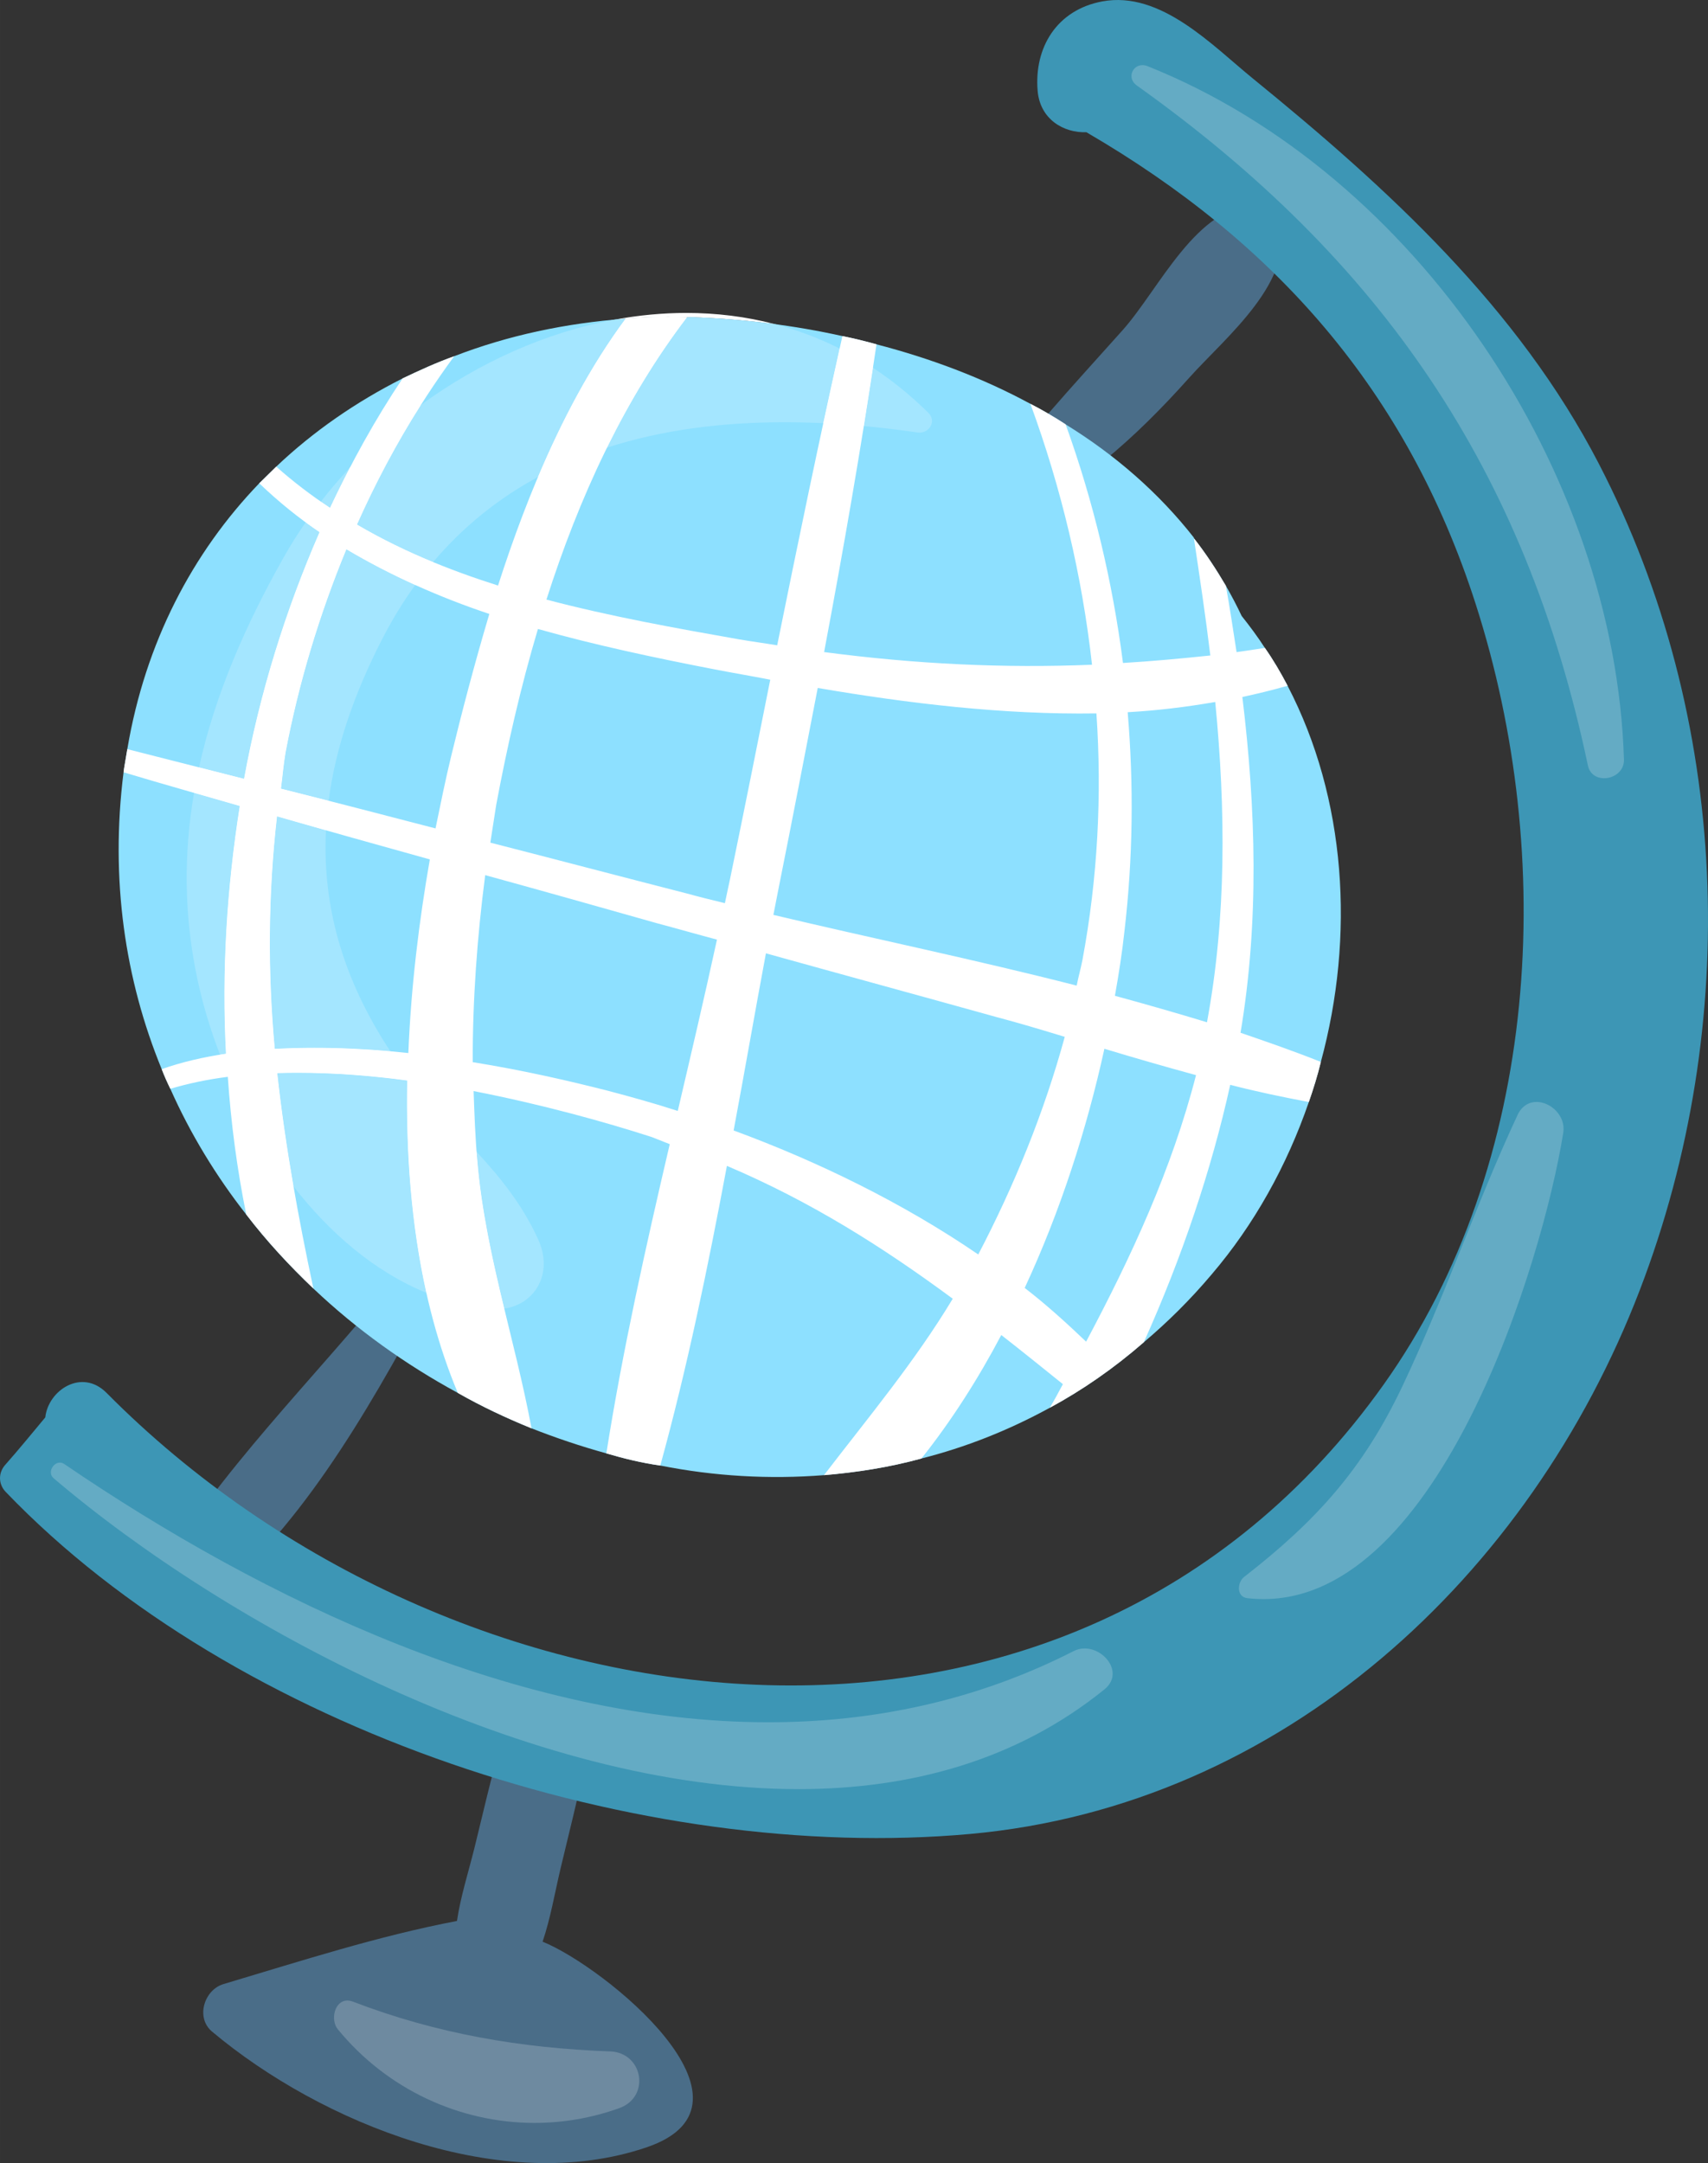 <?xml version="1.0" encoding="UTF-8"?> <svg xmlns="http://www.w3.org/2000/svg" xmlns:xlink="http://www.w3.org/1999/xlink" xmlns:xodm="http://www.corel.com/coreldraw/odm/2003" xml:space="preserve" width="40.72mm" height="51.57mm" version="1.1" style="shape-rendering:geometricPrecision; text-rendering:geometricPrecision; image-rendering:optimizeQuality; fill-rule:evenodd; clip-rule:evenodd" viewBox="0 0 1230.2 1558"><rect x="0" y="0" width="1230.2" height="1558" fill="#333333" stroke="none"/> <defs> <style type="text/css"> .fil2 {fill:#3D96B5;fill-rule:nonzero} .fil0 {fill:#4A6D88;fill-rule:nonzero} .fil6 {fill:#64ABC4;fill-rule:nonzero} .fil5 {fill:#6E8AA0;fill-rule:nonzero} .fil1 {fill:#8DE0FF;fill-rule:nonzero} .fil4 {fill:#A4E6FF;fill-rule:nonzero} .fil3 {fill:white;fill-rule:nonzero} </style> </defs> <g id="Слой_x0020_1">  <path class="fil0" d="M390.81 1398.52c5.72,-16.89 8.74,-34.98 12.82,-52.2 6,-25.44 12.65,-50.79 17.57,-76.45 7.53,-39.17 -48.95,-52.93 -60.21,-14.59 -7.35,25.07 -13.07,50.67 -19.34,76.02 -4.3,17.26 -9.89,34.65 -12.52,52.3 -56.95,10.85 -112.94,29.02 -168.15,45.46 -13.91,4.13 -20.23,24.18 -8.28,34.21 78.7,66.02 209.05,118.82 313.13,83.34 91.7,-31.25 -30.96,-130.4 -75.02,-148.08z"></path> <path class="fil0" d="M920.8 158.51c-2.22,-6.65 -8.17,-10.87 -15.14,-10.91 -43.69,-0.21 -70.62,60.62 -97.17,90.31 -36.11,40.43 -71.98,78.68 -103.63,122.81 -8.36,11.64 7.89,22.14 17.99,17.27 53.93,-25.93 93.98,-61.48 133.69,-105.91 25.96,-29.04 78.44,-70.94 64.25,-113.57z"></path> <path class="fil0" d="M305.1 894.93c-55.2,73.44 -124.21,138.66 -175.49,214.53 -16.16,23.91 19.69,46.8 38.92,28.79 66.15,-61.95 111.97,-151.23 154.92,-229.74 6.02,-11.02 -10.29,-24.28 -18.35,-13.58z"></path> <path class="fil1" d="M927.4 493.93c-5.01,-9.54 -10.19,-18.45 -16.37,-27.27 -5.07,-7.89 -10.86,-15.63 -16.73,-23.03 -3.51,-7.51 -7.41,-14.79 -11.37,-21.75 -7.08,-12.03 -14.63,-23.52 -23.02,-34.21l0.07 -0.33c-25.43,-32.46 -56.81,-59.72 -92.46,-81.68 -8.04,-5.27 -16.8,-10.39 -25.38,-14.8 -34.45,-18.67 -71.99,-32.76 -110.85,-42.85 -8.11,-2.28 -16.29,-4.27 -24.55,-5.94 -34.74,-7.76 -70.34,-12.05 -104.98,-13.45 -2.28,-0.21 -4.64,-0.13 -6.98,-0.03 -14.85,-0.6 -29.61,-0.18 -44.2,0.95 -43.08,3.22 -84.86,12.08 -123.46,27.04 -12.76,4.57 -25.12,10.23 -37.16,15.98 -33.41,16.88 -64.18,38.06 -91.01,63.54l-12.24 12.02c-48.07,49.96 -82.07,114.67 -95.01,191.47l-2.26 13.43 -0.44 3.23c-9.74,77.24 1.08,149.48 27.46,213.82 1.84,4.78 4,9.63 6.22,14.16 14.44,32.48 33.03,62.96 54.66,90.52 14.68,19.21 31.05,36.82 48.37,53.34 31.14,29.53 66.34,54.72 104.01,75.17 17.25,9.84 34.92,18.12 53.1,25.51 17.64,6.95 35.5,12.94 53.91,18.05 12.76,3.76 25.65,6.89 38.85,8.76 38.76,7.72 78.51,10.03 117.89,6.92 23.47,-1.97 47,-5.61 70.18,-11.98 31.58,-7.99 62.51,-20.14 92.46,-36.54 23.38,-12.65 46.19,-28.43 67.73,-47.2 17.16,-14.5 33.38,-30.53 48.79,-48.78 30.67,-35.88 54.31,-78.44 70.07,-124.25 3.31,-9.52 6.3,-19.11 8.66,-28.87 24.62,-90.62 18.33,-189.72 -23.95,-270.92z"></path> <path class="fil2" d="M1151.68 334.2c-58.43,-112.9 -151.86,-198.34 -249.23,-277.6 -29.3,-23.84 -66.42,-63.45 -108.55,-55.58 -32.84,6.13 -49.1,33.31 -46.54,64.3 1.7,20.72 18.89,30.53 35.11,29.92 135.32,78.74 230.89,185.74 280.39,339.78 58.48,181.97 46.78,403.21 -66.24,562.19 -226.16,318.12 -671.63,256.58 -919.82,6.09 -17.86,-18.04 -42.11,-1.96 -44.18,17.59 -9.55,11.44 -18.94,23 -28.91,34.25 -5.05,5.73 -4.94,13.87 0.37,19.4 165.43,172.42 458.81,267.71 694.6,246.41 225.32,-20.35 403.5,-185.82 482.48,-391.94 73.39,-191.51 65.1,-412.1 -29.48,-594.8z"></path> <path class="fil3" d="M782.29 966.36c-14.07,-13.41 -28.52,-26.57 -44.24,-38.71 25.74,-55.37 44.79,-114.71 57.4,-172.26 22.02,6.67 43.81,12.95 66,18.99 -17.49,68.04 -46.71,130.89 -79.17,191.98zm29.93 -453.38c21.27,-1.18 42.21,-3.76 63.07,-7.37 7.55,77.43 8.11,154.85 -5.95,230.7 -21.72,-6.59 -43.83,-12.95 -66.31,-19.07 2.78,-15.65 5.19,-31.05 6.8,-45.98 6.29,-53.44 6.77,-106.28 2.39,-158.29zm-107.63 390.57c-54.28,-37.12 -115.34,-66.91 -176.19,-89.32 8,-42.69 15.39,-85.52 23.26,-127.58 55.22,15.38 110.52,30.44 165.74,45.82 16.6,4.36 33.05,9.34 49.5,14.33 -14.85,54.36 -36.21,106.8 -62.3,156.75zm-143.32 -266.19c9.47,-47.34 18.54,-94.43 27.71,-141.84 64.92,11.08 133.52,19.37 200.72,18.33 4.04,58.93 0.94,118.46 -10.03,177.42 -1.21,6.36 -2.96,12.26 -4.18,18.63 -72.76,-18.63 -146.97,-33.95 -218.46,-50.94 1.35,-6.99 2.88,-14.62 4.24,-21.61zm-123.53 148.25c-27.28,-6.95 -60.71,-14.71 -97.27,-20.57 -0.08,-44.98 3.2,-90.15 9,-134.71 41.53,11.4 82.68,23.03 123.82,34.67 14.4,3.82 28.71,7.95 43.11,11.77 -8.96,41.13 -18.56,82.1 -28.23,123.39 -17,-5.46 -33.83,-10.2 -50.43,-14.55zm-80.39 -205.66c7.94,-42.38 17.61,-85 30.1,-126.92 41.46,11.7 84.23,20.74 125.9,28.84 13.67,2.65 27.43,4.98 41.43,7.7 -9.25,46.4 -18.56,93.1 -28.11,139.39 -1.37,7.01 -3.11,14.24 -4.56,21.56 -9.11,-2.21 -18.24,-4.43 -27.28,-6.94 -47.05,-12.06 -94.31,-24.52 -141.66,-36.66 1.49,-8.96 2.7,-18 4.19,-26.97zm-159.43 175.53c-5.03,-54.85 -4.88,-110.43 1.62,-167.47 36.74,10.56 73.24,20.74 110.05,30.99 -7.77,44.42 -13.55,91.65 -15.48,139.47 -32.13,-3.46 -64.81,-4.71 -96.2,-2.99zm7.73 -213.29c9.59,-50.63 24.48,-99.65 43.84,-146.58 32.33,19.16 66.91,34.53 102.95,46.6 -10.73,36.03 -19.89,71.12 -27.52,102.57 -3.96,16.36 -7.52,33.82 -11.23,51.9 -36.97,-9.62 -74.25,-19.31 -111.3,-28.63 1.12,-8.73 1.83,-17.21 3.27,-25.85zm687.86 201.66c13.46,-80.34 11.07,-161.18 1.31,-241.83 10.88,-2.34 21.87,-5.02 32.59,-8.09 -5.01,-9.54 -10.19,-18.45 -16.37,-27.27 -6.59,1.08 -13.48,2.05 -20.39,3.05 -2.47,-15.91 -4.87,-32.14 -7.72,-47.83 -7.08,-12.03 -14.63,-23.52 -23.02,-34.21 4.2,28 8.41,56 11.84,84.46 -21.19,2.2 -41.98,4.15 -62.92,5.39 -7.5,-58.43 -21.19,-116.03 -41.3,-171.87 -8.04,-5.27 -16.8,-10.39 -25.38,-14.8 22.25,60.68 37.25,123.93 44.38,187.94 -63.56,2.58 -126.8,-0.41 -192.96,-9.12 13.83,-73.58 26.73,-147.4 37.73,-221.67 -8.11,-2.28 -16.29,-4.27 -24.55,-5.94 -16.57,73.91 -31.96,148.46 -46.98,222.75 -8.95,-1.5 -17.99,-2.7 -27.26,-4.27 -45.68,-8.07 -92.93,-16.52 -138.94,-28.67 23.33,-72.94 55.32,-143.12 101.22,-203.29 -14.85,-0.6 -29.61,-0.18 -44.2,0.95 -41.04,55.34 -70.22,124.87 -91.88,192.23 -35.56,-11.29 -69.82,-25.24 -101.59,-43.93 19,-42.69 42.18,-83.37 70.01,-121.25 -12.76,4.57 -25.12,10.23 -37.16,15.98 -19.8,29.5 -37.09,60.95 -52.26,93.24 -13.48,-8.93 -26.42,-18.73 -38.75,-29.7l-12.24 12.02c13.53,12.94 27.99,24.76 43.45,35.17 -24.73,56.63 -43.21,116.43 -54.39,177.67 -27.92,-7.1 -56.14,-14.27 -84.08,-21.37l-2.26 13.43 -0.44 3.23c27.92,8.43 55.7,16.17 83.7,24.28 -9.31,59.04 -13.11,118.72 -9.93,178.45 -16.23,2.38 -31.75,5.96 -46.31,11.09 1.84,4.78 4,9.63 6.22,14.16 12.93,-3.85 26.95,-6.8 41.4,-8.62 2.27,33.19 6.59,66.21 13.27,99.14 14.68,19.21 31.05,36.82 48.37,53.34 -11.06,-51.96 -20.3,-103.17 -26.03,-155.17 30.53,-0.93 62.35,1.11 93.62,5.36 -1.46,78.92 8.13,157.53 36.42,224.99 17.25,9.84 34.92,18.12 53.1,25.51 -12,-64.52 -33.34,-126.3 -39,-192.3 -1.53,-17.02 -2.13,-33.82 -2.72,-50.61 49.6,9.69 95.17,22.4 128.2,33.07 4.57,1.77 8.81,3.46 13.08,5.16 -17.22,73.77 -33.95,148.32 -45.66,222.74 12.76,3.76 25.65,6.89 38.85,8.76 19.43,-70.56 34.38,-143.22 47.98,-215.85 60.4,25.62 112.38,58.53 162.66,95.69 -27.31,45.34 -60.63,85.22 -92.75,127.08 23.47,-1.97 47,-5.61 70.18,-11.98 21.56,-27.08 40.89,-57.37 57.53,-88.97 14.85,11.58 29.61,23.5 44.38,35.4 -3.02,5.6 -6.12,11.5 -9.45,17.02 23.38,-12.65 46.19,-28.43 67.73,-47.2 27.42,-60.96 48.79,-124.39 62.24,-185.42 18.8,4.89 37.82,8.83 56.62,12.38 3.31,-9.52 6.3,-19.11 8.66,-28.87 -18.82,-7.56 -38.18,-14.25 -57.85,-21.01z"></path> <path class="fil3" d="M558.1 233.44c-18.86,-2.5 -37.74,-4.09 -56.33,-4.84 -1.04,-0.1 -2.08,-0.14 -3.12,-0.14 -1.28,0 -2.57,0.05 -3.86,0.11 -4.57,-0.18 -9.14,-0.27 -13.69,-0.27 -10.23,0 -20.41,0.44 -30.5,1.22 -2.49,0.18 -5,0.39 -7.48,0.62 16.98,-3.11 34.11,-4.75 51.19,-4.75 21.49,0 42.89,2.59 63.8,8.06z"></path> <path class="fil4" d="M363.19 942.59c-8.42,-34.87 -16.26,-69.87 -19.37,-106.14 -0.21,-2.29 -0.4,-4.58 -0.58,-6.87 17.1,18.53 32.99,38.03 44.47,63.33 10.73,23.67 -1.62,46.16 -24.51,49.68zm-56.1 -11.4c-37.24,-15.24 -69.52,-43 -95.7,-76.66 -4.71,-27.14 -8.69,-54.27 -11.71,-81.64 4.87,-0.15 9.79,-0.22 14.71,-0.22 25.97,0 52.63,2.01 78.91,5.57 -0.97,52.16 2.9,104.18 13.79,152.94zm-148.66 -171.57c-6.9,-17.98 -12.29,-36.02 -16.05,-53.45 -10.07,-46.65 -10.08,-91.57 -2.61,-135.12 10.95,3.13 21.92,6.27 32.92,9.45 -9.31,59.04 -13.11,118.72 -9.93,178.45 -1.44,0.21 -2.89,0.44 -4.33,0.67zm122.69 -2.43c-18.23,-1.61 -36.55,-2.48 -54.63,-2.48 -9.61,0 -19.15,0.24 -28.58,0.77 -5.03,-54.85 -4.88,-110.43 1.62,-167.47 11.76,3.38 23.5,6.73 35.24,10.04 -2.66,53.71 11.66,106.45 46.36,159.14zm-44.43 -180.44c-11.46,-2.93 -22.9,-5.84 -34.33,-8.71 1.12,-8.73 1.83,-17.21 3.27,-25.85 9.59,-50.63 24.48,-99.65 43.84,-146.58 16.01,9.49 32.57,18.06 49.59,25.74 -8.6,11.89 -16.55,24.86 -23.79,38.95 -20.33,39.57 -33.58,78.28 -38.58,116.45zm-60.92 -15.82c-10.77,-2.74 -21.58,-5.49 -32.41,-8.24 11.53,-52.29 33.48,-102.65 61.26,-151.76 4.78,-8.44 9.95,-16.68 15.52,-24.72 3.29,2.42 6.63,4.76 10.02,7.05 -24.73,56.63 -43.21,116.43 -54.39,177.67zm136.2 -156.08c-18.92,-7.79 -37.26,-16.69 -54.86,-27.04 13.26,-29.79 28.55,-58.6 46.04,-86.16 41.95,-30.64 90.28,-52.41 139.95,-61.52 2.48,-0.22 4.99,-0.44 7.48,-0.62 10.09,-0.78 20.27,-1.22 30.5,-1.22 4.55,0 9.12,0.09 13.69,0.27 1.29,-0.05 2.58,-0.11 3.86,-0.11 1.05,0 2.09,0.04 3.12,0.14 18.59,0.75 37.46,2.34 56.33,4.84 15.88,4.16 31.5,9.98 46.65,17.6 -3.98,17.89 -7.91,35.82 -11.78,53.78 -9.37,-0.45 -18.7,-0.68 -27.97,-0.68 -44.7,0 -87.99,5.42 -127.82,18.31 16.33,-33.1 35.32,-64.67 57.61,-93.87 -4.57,-0.18 -9.14,-0.27 -13.69,-0.27 -10.23,0 -20.41,0.44 -30.5,1.22 -25.17,33.95 -45.88,73.22 -63.14,114.06 -28.04,15.19 -53.5,35.3 -75.48,61.27zm-74.27 -39.07c-2.21,-1.47 -4.41,-2.96 -6.61,-4.47 6.56,-8.44 13.55,-16.6 20.9,-24.44 -4.95,9.54 -9.72,19.2 -14.29,28.92zm424.61 -54.16c-0.45,0 -0.91,-0.03 -1.37,-0.11 -12.93,-1.88 -25.88,-3.44 -38.76,-4.64 2.25,-13.97 4.45,-27.95 6.58,-41.96 13.87,9.1 27.23,19.9 39.95,32.49 5.89,5.82 0.81,14.22 -6.38,14.22z"></path> <path class="fil3" d="M356.84 943.07c-1.78,0 -3.61,-0.11 -5.49,-0.33 -15.42,-1.82 -30.19,-5.79 -44.26,-11.54 -10.89,-48.76 -14.76,-100.78 -13.79,-152.94 -26.28,-3.57 -52.94,-5.57 -78.91,-5.57 -4.92,0 -9.84,0.07 -14.71,0.22 3.02,27.37 7,54.49 11.71,81.64 -22.34,-28.71 -40.22,-61.72 -52.96,-94.91 1.44,-0.23 2.89,-0.46 4.33,-0.67 -3.18,-59.73 0.63,-119.41 9.93,-178.45 -11,-3.18 -21.98,-6.32 -32.92,-9.45 1.04,-6.15 2.25,-12.27 3.59,-18.35 10.83,2.75 21.64,5.5 32.41,8.24 11.18,-61.24 29.66,-121.04 54.39,-177.67 -3.39,-2.28 -6.73,-4.63 -10.02,-7.05 3.5,-5.05 7.16,-10.04 10.95,-14.92 2.2,1.51 4.39,3 6.61,4.47 4.57,-9.72 9.34,-19.37 14.29,-28.92 15.53,-16.56 32.73,-31.75 51.16,-45.21 -17.49,27.56 -32.78,56.37 -46.04,86.16 17.6,10.35 35.94,19.25 54.86,27.04 -4.44,5.25 -8.75,10.76 -12.91,16.5 -17.02,-7.68 -33.58,-16.25 -49.59,-25.74 -19.35,46.93 -34.24,95.95 -43.84,146.58 -1.44,8.64 -2.15,17.13 -3.27,25.85 11.43,2.87 22.87,5.78 34.33,8.71 -0.94,7.12 -1.58,14.22 -1.93,21.29 -11.73,-3.31 -23.48,-6.66 -35.24,-10.04 -6.5,57.04 -6.65,112.62 -1.62,167.47 9.43,-0.53 18.97,-0.77 28.58,-0.77 18.09,0 36.41,0.87 54.63,2.48 0.78,1.19 1.56,2.37 2.37,3.56 18.13,26.8 39.76,47.16 59.75,68.83 0.18,2.29 0.36,4.58 0.58,6.87 3.11,36.26 10.95,71.26 19.37,106.14 -2.03,0.31 -4.15,0.48 -6.35,0.48zm30.61 -599.48c17.25,-40.84 37.96,-80.11 63.14,-114.06 10.09,-0.78 20.27,-1.22 30.5,-1.22 4.55,0 9.12,0.09 13.69,0.27 -22.29,29.2 -41.28,60.77 -57.61,93.87 -17.29,5.59 -33.91,12.58 -49.73,21.14zm234.73 -36.71c-9.77,-0.91 -19.5,-1.6 -29.21,-2.06 3.87,-17.96 7.79,-35.89 11.78,-53.78 8.14,4.1 16.16,8.72 24.01,13.88 -2.13,14.01 -4.33,27.99 -6.58,41.96z"></path> <path class="fil5" d="M385.06 1529.07c-53.8,0 -106.21,-24.05 -141.74,-67.44 -5.55,-6.76 -2.38,-20.71 6.86,-20.71 1.25,0 2.6,0.26 4.06,0.81 60.12,23.09 120.91,33.5 185.21,35.82 23.82,0.88 29.17,32.74 6.64,40.85 -19.98,7.19 -40.61,10.66 -61.04,10.66z"></path> <path class="fil6" d="M574.9 1288.65c-193.25,-0.01 -412.14,-118.21 -536.28,-223.92 -4.6,-3.92 -0.46,-11.27 4.54,-11.27 1.01,0 2.06,0.31 3.07,0.99 144.97,98.81 327.87,186.04 507.17,186.04 74.95,0 149.3,-15.25 219.94,-51.27 2.57,-1.31 5.24,-1.89 7.9,-1.89 14.72,0 28.34,18.05 14.24,29.48 -63.14,51.11 -139.6,71.86 -220.58,71.85z"></path> <path class="fil6" d="M910.04 1151.78c-3.82,-0.01 -7.72,-0.22 -11.63,-0.67 -8.06,-0.92 -7.26,-11.44 -2.39,-15.24 51.73,-40.23 85.66,-77.55 114.02,-137.34 30.41,-64.07 53.04,-131.22 82.98,-195.42 3.11,-6.67 8.32,-9.42 13.69,-9.42 10.28,0 21.19,10.1 19.23,22.27 -14.86,92.7 -88.69,335.84 -215.91,335.82z"></path> <path class="fil6" d="M1155.37 560.54c-5.3,0 -10.35,-2.84 -11.69,-9.26 -44.76,-212.68 -148.81,-364.26 -324.87,-489.69 -7.3,-5.2 -3.31,-14.68 4.06,-14.68 1.15,0 2.39,0.24 3.68,0.75 193.81,77.45 336.79,292.38 343.12,499.4 0.27,8.43 -7.23,13.48 -14.29,13.48z"></path> </g> </svg> 